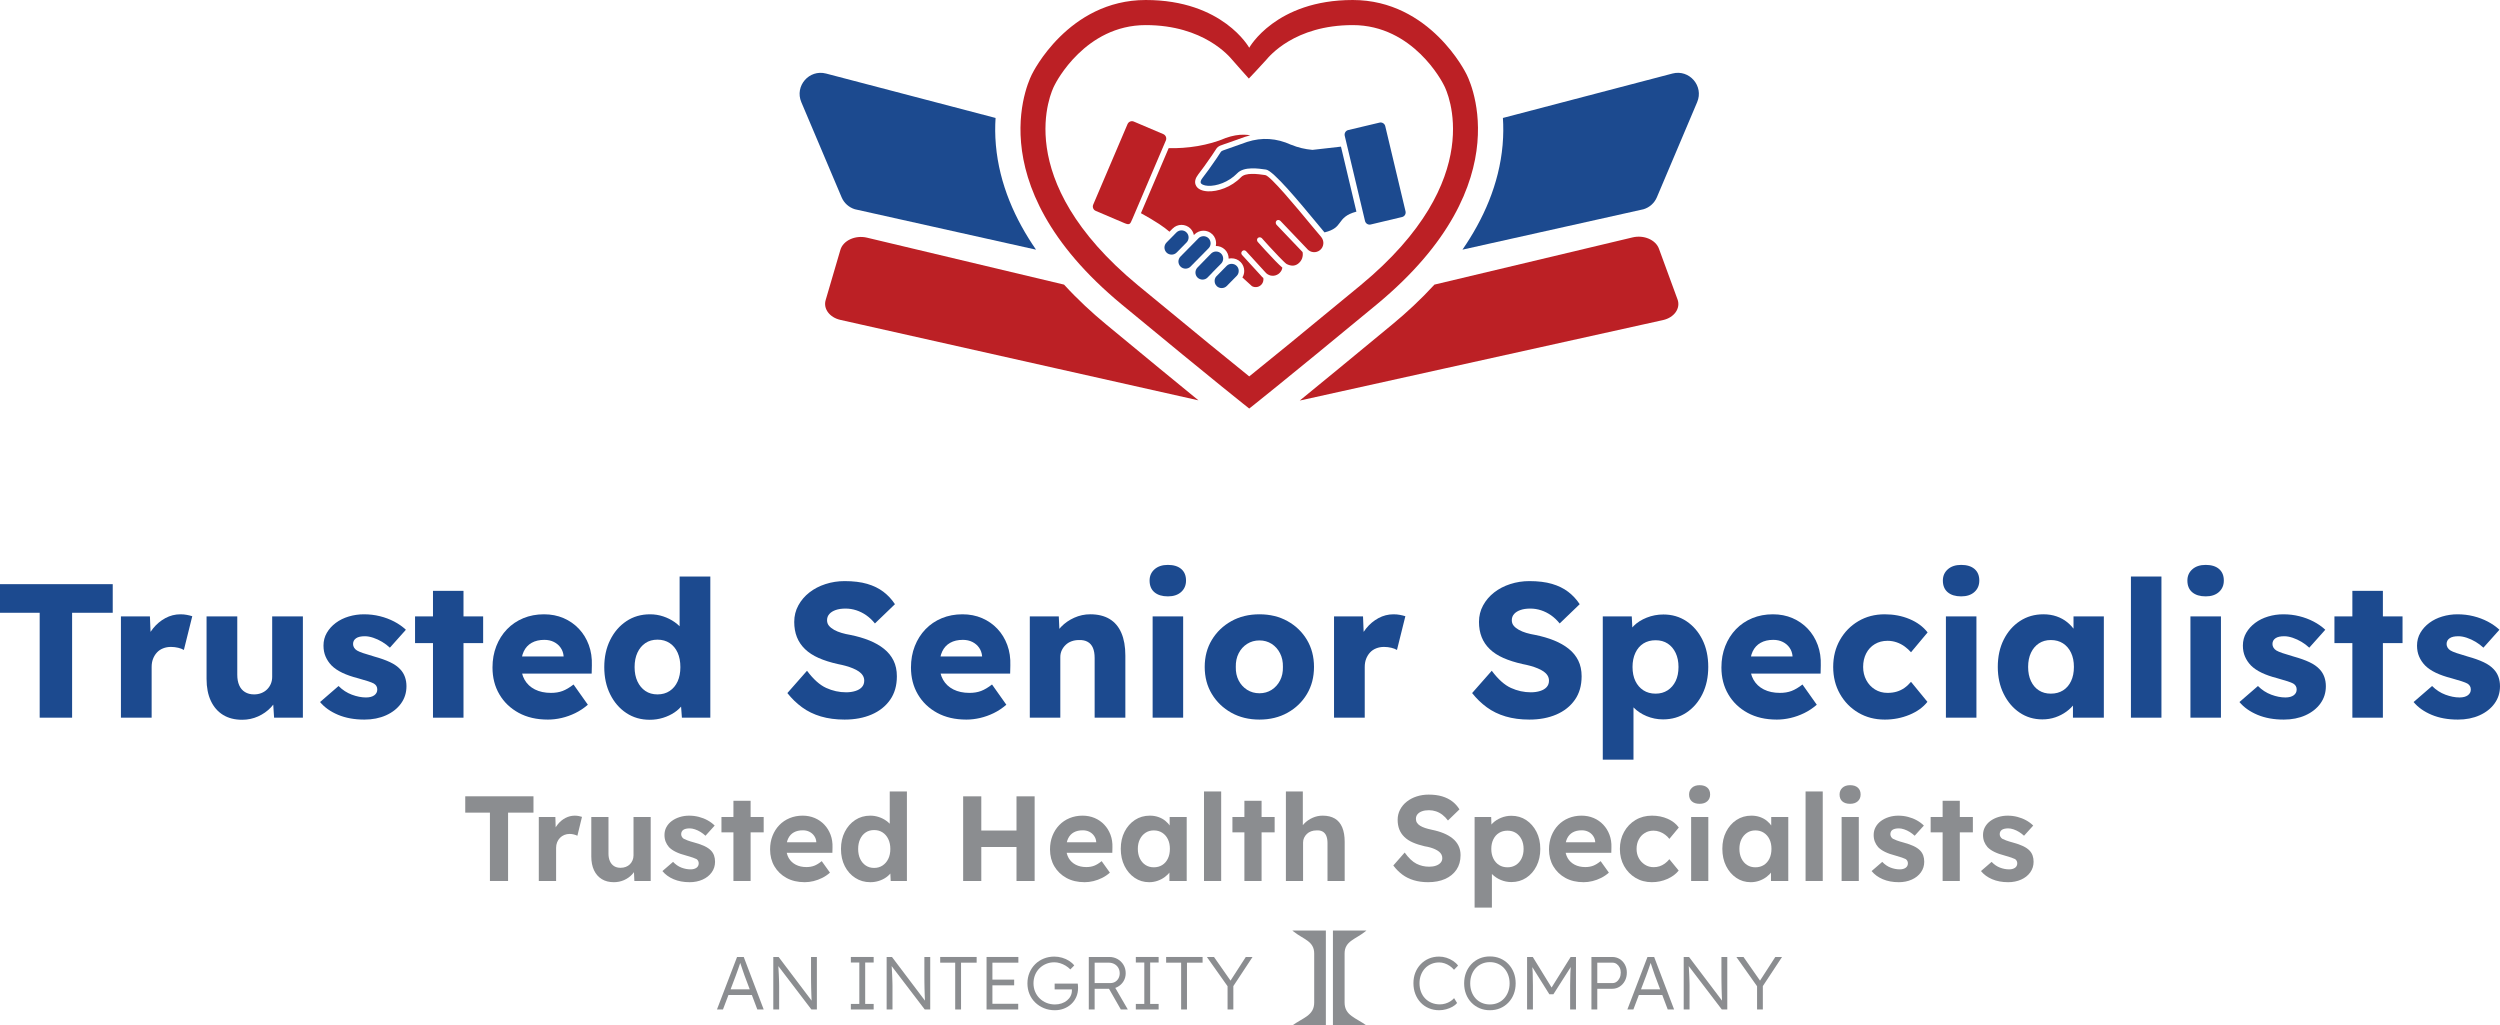 <?xml version="1.0" encoding="UTF-8"?><svg id="Layer_2" xmlns="http://www.w3.org/2000/svg" viewBox="0 0 493.283 202.329"><defs><style>.cls-1,.cls-2{fill-rule:evenodd;}.cls-1,.cls-2,.cls-3,.cls-4,.cls-5{stroke-width:0px;}.cls-1,.cls-3{fill:#1c4a8f;}.cls-2,.cls-4{fill:#bc2025;}.cls-5{fill:#8b8d90;}</style></defs><g id="Layer_1-2"><path class="cls-3" d="m7.829,141.607v-20.699H0v-5.646h22.243v5.646h-8.016v20.699h-6.398Z"/><path class="cls-3" d="m23.861,141.607v-19.984h5.72l.264,6.511-1.129-1.241c.301-1.079.796-2.045,1.486-2.898.69-.854,1.499-1.53,2.428-2.033.928-.501,1.919-.752,2.973-.752.452,0,.872.037,1.261.113.389.074.746.163,1.073.264l-1.656,6.66c-.276-.174-.646-.319-1.11-.432-.464-.113-.947-.17-1.449-.17-.552,0-1.067.094-1.543.282-.477.188-.879.458-1.205.81-.326.352-.583.766-.771,1.242-.188.477-.282,1.016-.282,1.617v10.012h-6.059Z"/><path class="cls-3" d="m47.797,142.021c-1.481,0-2.742-.32-3.783-.96-1.042-.64-1.844-1.562-2.409-2.767-.564-1.203-.847-2.646-.847-4.328v-12.344h6.06v11.517c0,.804.125,1.493.376,2.069.25.578.627,1.023,1.129,1.336.501.314,1.104.471,1.806.471.527,0,1.01-.088,1.449-.264.438-.175.815-.42,1.129-.733.313-.313.558-.677.734-1.091.175-.414.264-.872.264-1.375v-11.93h6.059v19.984h-5.683l-.264-4.102,1.129-.452c-.301.954-.803,1.8-1.505,2.54-.703.74-1.543,1.33-2.521,1.77-.979.438-2.02.658-3.124.658Z"/><path class="cls-3" d="m71.883,141.984c-1.957,0-3.682-.314-5.175-.941-1.493-.627-2.679-1.468-3.557-2.521l3.651-3.162c.777.778,1.656,1.35,2.634,1.713.979.364,1.907.546,2.785.546.351,0,.665-.038.941-.112.276-.076.508-.183.696-.32s.332-.301.433-.49c.1-.188.151-.406.151-.658,0-.502-.226-.891-.678-1.166-.226-.125-.602-.276-1.129-.452-.527-.175-1.204-.376-2.032-.603-1.18-.301-2.202-.658-3.067-1.072s-1.575-.896-2.126-1.449c-.502-.526-.891-1.109-1.167-1.75-.276-.64-.414-1.36-.414-2.164,0-.928.219-1.769.659-2.521.438-.752,1.028-1.404,1.769-1.957.74-.551,1.593-.972,2.56-1.261.965-.288,1.963-.433,2.992-.433,1.104,0,2.158.126,3.162.377,1.003.25,1.938.602,2.804,1.053.866.452,1.637.992,2.314,1.619l-3.161,3.537c-.452-.426-.96-.809-1.524-1.147s-1.148-.608-1.75-.81c-.602-.2-1.154-.301-1.656-.301-.376,0-.709.031-.998.094-.289.062-.533.164-.734.301-.201.139-.352.302-.452.49-.101.188-.15.408-.15.658s.069.489.207.715c.138.227.332.414.583.564s.652.32,1.205.508c.552.189,1.304.421,2.258.697,1.179.326,2.195.689,3.048,1.091.853.401,1.53.879,2.032,1.431.401.427.702.922.903,1.486.201.564.301,1.174.301,1.825,0,1.28-.358,2.415-1.073,3.406-.715.991-1.7,1.769-2.955,2.333-1.255.564-2.685.848-4.291.848Z"/><path class="cls-3" d="m81.895,126.893v-5.27h13.436v5.27h-13.436Zm3.538,14.715v-25.027h6.021v25.027h-6.021Z"/><path class="cls-3" d="m108.089,141.984c-2.208,0-4.127-.445-5.758-1.336-1.631-.891-2.898-2.108-3.801-3.651-.903-1.543-1.354-3.306-1.354-5.288,0-1.529.25-2.936.752-4.215s1.205-2.391,2.108-3.331c.903-.94,1.976-1.668,3.218-2.183,1.242-.514,2.603-.771,4.083-.771,1.405,0,2.691.251,3.857.752,1.167.503,2.176,1.205,3.03,2.108.853.903,1.505,1.97,1.957,3.198.452,1.23.652,2.572.602,4.027l-.038,1.619h-15.92l-.866-3.388h11.893l-.64.716v-.754c-.051-.627-.245-1.186-.583-1.674-.339-.49-.785-.872-1.336-1.148-.552-.275-1.18-.414-1.882-.414-.979,0-1.813.195-2.503.584-.69.389-1.211.953-1.562,1.693-.352.74-.527,1.65-.527,2.729,0,1.104.232,2.064.696,2.879.464.815,1.142,1.449,2.032,1.9s1.951.678,3.181.678c.853,0,1.612-.125,2.277-.377.665-.25,1.386-.677,2.164-1.279l2.823,3.99c-.778.677-1.606,1.229-2.484,1.655-.878.427-1.775.747-2.691.96-.916.213-1.825.32-2.729.32Z"/><path class="cls-3" d="m128.187,142.021c-1.731,0-3.269-.445-4.61-1.336-1.342-.891-2.403-2.12-3.18-3.688-.778-1.567-1.167-3.355-1.167-5.363s.389-3.794,1.167-5.362c.777-1.568,1.844-2.805,3.199-3.707,1.354-.904,2.91-1.355,4.667-1.355.903,0,1.769.139,2.597.414.828.276,1.581.652,2.258,1.129.678.477,1.229,1.022,1.656,1.637.426.615.677,1.249.752,1.9l-1.43.34v-12.872h6.06v27.851h-5.608l-.338-4.554,1.204.188c-.075.627-.32,1.229-.734,1.807-.414.576-.947,1.085-1.6,1.523-.653.439-1.399.791-2.239,1.055-.841.263-1.725.395-2.653.395Zm1.543-5.006c.928,0,1.731-.226,2.409-.678.678-.451,1.198-1.078,1.562-1.881.363-.803.546-1.744.546-2.823,0-1.104-.183-2.057-.546-2.86-.364-.803-.884-1.43-1.562-1.881-.677-.452-1.48-.678-2.409-.678s-1.725.226-2.39.678c-.665.451-1.186,1.078-1.562,1.881-.376.804-.564,1.757-.564,2.86,0,1.079.188,2.021.564,2.823s.897,1.43,1.562,1.881c.665.452,1.461.678,2.39.678Z"/><path class="cls-3" d="m166.649,141.984c-1.731,0-3.293-.207-4.686-.621s-2.629-1.017-3.707-1.807c-1.079-.791-2.045-1.725-2.898-2.805l3.876-4.402c1.254,1.681,2.515,2.81,3.782,3.387,1.267.578,2.578.865,3.933.865.677,0,1.292-.088,1.844-.264.552-.175.979-.432,1.28-.771.301-.338.452-.758.452-1.26,0-.377-.094-.716-.282-1.017-.188-.302-.446-.564-.771-.79-.327-.227-.715-.434-1.167-.621-.452-.188-.928-.352-1.43-.49-.502-.137-1.016-.256-1.543-.357-1.456-.325-2.723-.727-3.801-1.203-1.079-.477-1.976-1.061-2.691-1.75-.715-.69-1.249-1.48-1.6-2.371-.352-.891-.527-1.889-.527-2.992,0-1.18.27-2.265.81-3.256.539-.991,1.267-1.844,2.183-2.56.916-.715,1.976-1.267,3.18-1.655,1.205-.389,2.458-.584,3.764-.584,1.731,0,3.218.183,4.46.546,1.242.364,2.308.884,3.199,1.562s1.649,1.494,2.277,2.447l-3.952,3.801c-.527-.652-1.098-1.191-1.712-1.619-.615-.426-1.267-.752-1.957-.979-.69-.225-1.399-.338-2.126-.338-.752,0-1.399.094-1.938.282-.54.188-.96.452-1.261.79-.301.339-.452.747-.452,1.223,0,.428.125.791.376,1.092.25.301.589.571,1.016.81.426.239.916.438,1.468.603.551.163,1.129.295,1.731.395,1.38.276,2.628.641,3.745,1.092,1.116.451,2.083,1.004,2.898,1.656s1.443,1.424,1.882,2.314.659,1.926.659,3.104c0,1.832-.446,3.382-1.336,4.647-.891,1.268-2.107,2.234-3.651,2.898-1.543.664-3.318.998-5.325.998Z"/><path class="cls-3" d="m190.661,141.984c-2.208,0-4.127-.445-5.758-1.336-1.631-.891-2.898-2.108-3.801-3.651-.903-1.543-1.354-3.306-1.354-5.288,0-1.529.25-2.936.752-4.215s1.205-2.391,2.108-3.331c.903-.94,1.976-1.668,3.218-2.183,1.242-.514,2.603-.771,4.083-.771,1.405,0,2.691.251,3.857.752,1.167.503,2.176,1.205,3.03,2.108.853.903,1.505,1.97,1.957,3.198.452,1.23.652,2.572.602,4.027l-.038,1.619h-15.92l-.866-3.388h11.893l-.64.716v-.754c-.051-.627-.245-1.186-.583-1.674-.339-.49-.785-.872-1.336-1.148-.552-.275-1.18-.414-1.882-.414-.979,0-1.813.195-2.503.584-.69.389-1.211.953-1.562,1.693-.352.74-.527,1.65-.527,2.729,0,1.104.232,2.064.696,2.879.464.815,1.142,1.449,2.032,1.9s1.951.678,3.181.678c.853,0,1.612-.125,2.277-.377.665-.25,1.386-.677,2.164-1.279l2.823,3.99c-.778.677-1.606,1.229-2.484,1.655-.878.427-1.775.747-2.691.96-.916.213-1.825.32-2.729.32Z"/><path class="cls-3" d="m203.193,141.607v-19.984h5.72l.188,4.064-1.205.451c.276-.902.771-1.725,1.487-2.465.715-.74,1.574-1.336,2.578-1.787,1.003-.452,2.057-.678,3.161-.678,1.505,0,2.772.308,3.801.922,1.028.615,1.807,1.531,2.333,2.748s.79,2.703.79,4.459v12.27h-6.059v-11.779c0-.803-.113-1.469-.339-1.995-.226-.527-.571-.923-1.035-1.186-.465-.264-1.035-.382-1.712-.358-.527,0-1.017.082-1.468.245-.452.163-.841.401-1.167.716-.326.313-.583.671-.771,1.072s-.282.841-.282,1.316v11.969h-6.021Z"/><path class="cls-3" d="m230.441,117.672c-1.129,0-2.013-.27-2.653-.811-.64-.539-.959-1.311-.959-2.314,0-.902.326-1.643.979-2.22.652-.577,1.53-.866,2.634-.866,1.129,0,2.007.271,2.635.81.627.54.941,1.298.941,2.276,0,.93-.32,1.682-.96,2.259-.64.577-1.512.866-2.616.866Zm-3.011,23.936v-19.984h6.022v19.984h-6.022Z"/><path class="cls-3" d="m248.506,141.984c-2.083,0-3.933-.452-5.551-1.355s-2.898-2.133-3.839-3.688-1.411-3.337-1.411-5.345.47-3.787,1.411-5.344c.941-1.555,2.221-2.785,3.839-3.688,1.618-.904,3.468-1.355,5.551-1.355s3.933.451,5.551,1.355c1.618.902,2.892,2.133,3.82,3.688.928,1.557,1.393,3.338,1.393,5.344s-.464,3.789-1.393,5.345-2.202,2.785-3.82,3.688-3.469,1.355-5.551,1.355Zm0-5.194c.903,0,1.706-.226,2.409-.677.702-.452,1.254-1.066,1.656-1.845.401-.777.589-1.669.565-2.673.024-1.002-.164-1.9-.565-2.69s-.954-1.411-1.656-1.862c-.703-.452-1.505-.678-2.409-.678s-1.712.226-2.428.678c-.715.451-1.273,1.072-1.675,1.862s-.589,1.688-.564,2.69c-.025,1.004.163,1.896.564,2.673.401.778.96,1.393,1.675,1.845.715.451,1.524.677,2.428.677Z"/><path class="cls-3" d="m263.221,141.607v-19.984h5.72l.264,6.511-1.129-1.241c.301-1.079.796-2.045,1.486-2.898.69-.854,1.499-1.53,2.428-2.033.928-.501,1.919-.752,2.973-.752.452,0,.872.037,1.261.113.389.074.746.163,1.073.264l-1.656,6.66c-.276-.174-.646-.319-1.11-.432-.464-.113-.947-.17-1.449-.17-.552,0-1.067.094-1.543.282-.477.188-.879.458-1.205.81-.326.352-.583.766-.771,1.242-.188.477-.282,1.016-.282,1.617v10.012h-6.059Z"/><path class="cls-3" d="m301.759,141.984c-1.731,0-3.293-.207-4.686-.621s-2.629-1.017-3.707-1.807c-1.079-.791-2.045-1.725-2.898-2.805l3.876-4.402c1.254,1.681,2.515,2.81,3.782,3.387,1.267.578,2.578.865,3.933.865.677,0,1.292-.088,1.844-.264.552-.175.979-.432,1.28-.771.301-.338.452-.758.452-1.26,0-.377-.094-.716-.282-1.017-.188-.302-.446-.564-.771-.79-.327-.227-.715-.434-1.167-.621-.452-.188-.928-.352-1.43-.49-.502-.137-1.016-.256-1.543-.357-1.456-.325-2.723-.727-3.801-1.203-1.079-.477-1.976-1.061-2.691-1.75-.715-.69-1.249-1.48-1.6-2.371-.352-.891-.527-1.889-.527-2.992,0-1.18.27-2.265.81-3.256.539-.991,1.267-1.844,2.183-2.56.916-.715,1.976-1.267,3.18-1.655,1.205-.389,2.458-.584,3.764-.584,1.731,0,3.218.183,4.46.546,1.242.364,2.308.884,3.199,1.562s1.649,1.494,2.277,2.447l-3.952,3.801c-.527-.652-1.098-1.191-1.712-1.619-.615-.426-1.267-.752-1.957-.979-.69-.225-1.399-.338-2.126-.338-.752,0-1.399.094-1.938.282-.54.188-.96.452-1.261.79-.301.339-.452.747-.452,1.223,0,.428.125.791.376,1.092.25.301.589.571,1.016.81.426.239.916.438,1.468.603.551.163,1.129.295,1.731.395,1.38.276,2.628.641,3.745,1.092,1.116.451,2.083,1.004,2.898,1.656s1.443,1.424,1.882,2.314.659,1.926.659,3.104c0,1.832-.446,3.382-1.336,4.647-.891,1.268-2.107,2.234-3.651,2.898-1.543.664-3.318.998-5.325.998Z"/><path class="cls-3" d="m316.249,149.887v-28.264h5.72l.226,4.479-1.129-.339c.175-.827.603-1.581,1.28-2.258.678-.678,1.537-1.224,2.578-1.638,1.041-.414,2.139-.621,3.293-.621,1.706,0,3.224.446,4.554,1.336,1.33.892,2.377,2.108,3.143,3.651.765,1.543,1.148,3.331,1.148,5.362,0,2.008-.383,3.789-1.148,5.345-.766,1.556-1.82,2.779-3.162,3.669-1.342.892-2.879,1.337-4.61,1.337-1.129,0-2.208-.214-3.237-.64-1.029-.427-1.895-1.004-2.597-1.731-.703-.728-1.167-1.519-1.393-2.371l1.393-.526v13.209h-6.059Zm10.425-13.021c.903,0,1.694-.219,2.371-.658s1.204-1.048,1.581-1.826c.376-.777.564-1.705.564-2.785,0-1.053-.188-1.975-.564-2.766s-.897-1.404-1.562-1.844c-.665-.439-1.461-.659-2.39-.659s-1.731.214-2.409.64c-.677.428-1.204,1.042-1.581,1.845-.376.804-.564,1.731-.564,2.784,0,1.08.188,2.008.564,2.785.376.778.903,1.387,1.581,1.826s1.48.658,2.409.658Z"/><path class="cls-3" d="m350.572,141.984c-2.208,0-4.127-.445-5.758-1.336-1.631-.891-2.898-2.108-3.801-3.651-.903-1.543-1.354-3.306-1.354-5.288,0-1.529.25-2.936.752-4.215s1.205-2.391,2.108-3.331c.903-.94,1.976-1.668,3.218-2.183,1.242-.514,2.603-.771,4.083-.771,1.405,0,2.691.251,3.857.752,1.167.503,2.176,1.205,3.03,2.108.853.903,1.505,1.97,1.957,3.198.452,1.23.652,2.572.602,4.027l-.038,1.619h-15.92l-.866-3.388h11.893l-.64.716v-.754c-.051-.627-.245-1.186-.583-1.674-.339-.49-.785-.872-1.336-1.148-.552-.275-1.18-.414-1.882-.414-.979,0-1.813.195-2.503.584-.69.389-1.211.953-1.562,1.693-.352.74-.527,1.65-.527,2.729,0,1.104.232,2.064.696,2.879.464.815,1.142,1.449,2.032,1.9s1.951.678,3.181.678c.853,0,1.612-.125,2.277-.377.665-.25,1.386-.677,2.164-1.279l2.823,3.99c-.778.677-1.606,1.229-2.484,1.655-.878.427-1.775.747-2.691.96-.916.213-1.825.32-2.729.32Z"/><path class="cls-3" d="m371.874,141.984c-1.933,0-3.664-.452-5.194-1.355-1.531-.903-2.742-2.139-3.632-3.707-.891-1.568-1.336-3.344-1.336-5.326s.445-3.756,1.336-5.324c.89-1.568,2.101-2.805,3.632-3.707,1.53-.904,3.261-1.355,5.194-1.355,1.781,0,3.418.314,4.911.941,1.493.627,2.678,1.505,3.557,2.634l-3.274,3.914c-.352-.401-.766-.777-1.242-1.129-.477-.351-1.004-.627-1.581-.828-.578-.2-1.18-.301-1.807-.301-.954,0-1.794.22-2.521.659-.728.438-1.293,1.047-1.694,1.824-.401.778-.602,1.67-.602,2.672,0,.955.207,1.82.621,2.598.414.777.984,1.393,1.712,1.844.727.451,1.555.678,2.484.678.652,0,1.254-.081,1.807-.244.551-.164,1.06-.408,1.524-.734.464-.326.897-.728,1.298-1.205l3.237,3.953c-.853,1.078-2.039,1.932-3.557,2.559s-3.143.941-4.874.941Z"/><path class="cls-3" d="m386.965,117.672c-1.129,0-2.013-.27-2.653-.811-.64-.539-.959-1.311-.959-2.314,0-.902.326-1.643.979-2.22.652-.577,1.53-.866,2.634-.866,1.129,0,2.007.271,2.635.81.627.54.941,1.298.941,2.276,0,.93-.32,1.682-.96,2.259-.64.577-1.512.866-2.616.866Zm-3.011,23.936v-19.984h6.022v19.984h-6.022Z"/><path class="cls-3" d="m402.998,141.946c-1.681,0-3.18-.445-4.498-1.337-1.317-.89-2.365-2.119-3.143-3.688-.778-1.568-1.167-3.344-1.167-5.326,0-2.031.389-3.825,1.167-5.381.777-1.556,1.844-2.779,3.199-3.67,1.354-.891,2.898-1.336,4.629-1.336.953,0,1.825.139,2.616.414.791.276,1.487.658,2.089,1.148.602.488,1.116,1.053,1.543,1.693.426.639.74,1.323.941,2.051l-1.242-.15v-4.742h5.984v19.984h-6.097v-4.817l1.355-.038c-.201.703-.527,1.368-.979,1.995-.452.628-1.004,1.18-1.656,1.656-.653.477-1.38.853-2.183,1.129-.803.276-1.656.414-2.559.414Zm1.656-5.081c.928,0,1.731-.213,2.409-.64.678-.427,1.205-1.035,1.581-1.825.376-.791.565-1.725.565-2.805s-.188-2.013-.565-2.803c-.376-.791-.903-1.405-1.581-1.845-.677-.438-1.48-.659-2.409-.659-.903,0-1.688.221-2.352.659-.665.439-1.186,1.054-1.562,1.845-.376.79-.564,1.725-.564,2.803s.188,2.014.564,2.805c.376.79.897,1.398,1.562,1.825.665.427,1.449.64,2.352.64Z"/><path class="cls-3" d="m420.46,141.607v-27.851h6.021v27.851h-6.021Z"/><path class="cls-3" d="m435.213,117.672c-1.129,0-2.013-.27-2.653-.811-.64-.539-.959-1.311-.959-2.314,0-.902.326-1.643.979-2.22.652-.577,1.53-.866,2.634-.866,1.129,0,2.007.271,2.635.81.627.54.941,1.298.941,2.276,0,.93-.32,1.682-.96,2.259-.64.577-1.512.866-2.616.866Zm-3.011,23.936v-19.984h6.022v19.984h-6.022Z"/><path class="cls-3" d="m450.605,141.984c-1.957,0-3.682-.314-5.175-.941-1.493-.627-2.679-1.468-3.557-2.521l3.651-3.162c.777.778,1.656,1.35,2.634,1.713.979.364,1.907.546,2.785.546.351,0,.665-.038.941-.112.276-.076.508-.183.696-.32s.332-.301.433-.49c.1-.188.151-.406.151-.658,0-.502-.226-.891-.678-1.166-.226-.125-.602-.276-1.129-.452-.527-.175-1.204-.376-2.032-.603-1.18-.301-2.202-.658-3.067-1.072s-1.575-.896-2.126-1.449c-.502-.526-.891-1.109-1.167-1.75-.276-.64-.414-1.36-.414-2.164,0-.928.219-1.769.659-2.521.438-.752,1.028-1.404,1.769-1.957.74-.551,1.593-.972,2.56-1.261.965-.288,1.963-.433,2.992-.433,1.104,0,2.158.126,3.162.377,1.003.25,1.938.602,2.804,1.053.866.452,1.637.992,2.314,1.619l-3.161,3.537c-.452-.426-.96-.809-1.524-1.147s-1.148-.608-1.75-.81c-.602-.2-1.154-.301-1.656-.301-.376,0-.709.031-.998.094-.289.062-.533.164-.734.301-.201.139-.352.302-.452.49-.101.188-.15.408-.15.658s.069.489.207.715c.138.227.332.414.583.564s.652.32,1.205.508c.552.189,1.304.421,2.258.697,1.179.326,2.195.689,3.048,1.091.853.401,1.53.879,2.032,1.431.401.427.702.922.903,1.486.201.564.301,1.174.301,1.825,0,1.28-.358,2.415-1.073,3.406-.715.991-1.7,1.769-2.955,2.333-1.255.564-2.685.848-4.291.848Z"/><path class="cls-3" d="m460.616,126.893v-5.27h13.436v5.27h-13.436Zm3.538,14.715v-25.027h6.021v25.027h-6.021Z"/><path class="cls-3" d="m484.965,141.984c-1.957,0-3.682-.314-5.175-.941-1.493-.627-2.679-1.468-3.557-2.521l3.651-3.162c.777.778,1.656,1.35,2.634,1.713.979.364,1.907.546,2.785.546.351,0,.665-.038.941-.112.276-.076.508-.183.696-.32s.332-.301.433-.49c.1-.188.151-.406.151-.658,0-.502-.226-.891-.678-1.166-.226-.125-.602-.276-1.129-.452-.527-.175-1.204-.376-2.032-.603-1.18-.301-2.202-.658-3.067-1.072s-1.575-.896-2.126-1.449c-.502-.526-.891-1.109-1.167-1.75-.276-.64-.414-1.36-.414-2.164,0-.928.219-1.769.659-2.521.438-.752,1.028-1.404,1.769-1.957.74-.551,1.593-.972,2.56-1.261.965-.288,1.963-.433,2.992-.433,1.104,0,2.158.126,3.162.377,1.003.25,1.938.602,2.804,1.053.866.452,1.637.992,2.314,1.619l-3.161,3.537c-.452-.426-.96-.809-1.524-1.147s-1.148-.608-1.75-.81c-.602-.2-1.154-.301-1.656-.301-.376,0-.709.031-.998.094-.289.062-.533.164-.734.301-.201.139-.352.302-.452.49-.101.188-.15.408-.15.658s.069.489.207.715c.138.227.332.414.583.564s.652.32,1.205.508c.552.189,1.304.421,2.258.697,1.179.326,2.195.689,3.048,1.091.853.401,1.53.879,2.032,1.431.401.427.702.922.903,1.486.201.564.301,1.174.301,1.825,0,1.28-.358,2.415-1.073,3.406-.715.991-1.7,1.769-2.955,2.333-1.255.564-2.685.848-4.291.848Z"/><path class="cls-5" d="m96.669,173.829v-13.485h-4.869v-3.223h13.462v3.223h-5.012v13.485h-3.581Z"/><path class="cls-5" d="m106.312,173.829v-12.626h3.27l.119,4.057-.573-.835c.191-.652.501-1.245.931-1.778s.935-.951,1.516-1.253,1.189-.454,1.826-.454c.271,0,.533.024.788.072.254.047.469.104.645.167l-.907,3.724c-.191-.096-.421-.18-.692-.251-.271-.071-.549-.107-.835-.107-.382,0-.736.067-1.062.203-.327.136-.609.326-.848.573-.239.246-.426.537-.561.871-.136.334-.203.7-.203,1.098v6.54h-3.413Z"/><path class="cls-5" d="m121.11,174.068c-.923,0-1.715-.203-2.375-.609-.661-.406-1.17-.986-1.528-1.742s-.537-1.667-.537-2.732v-7.781h3.39v7.231c0,.573.095,1.071.286,1.492s.461.743.812.966c.35.224.78.335,1.289.335.366,0,.708-.06,1.026-.179.318-.119.588-.291.812-.514.223-.223.397-.485.525-.787.127-.303.191-.629.191-.979v-7.566h3.39v12.626h-3.222l-.12-2.602.621-.286c-.191.588-.509,1.121-.955,1.599-.446.478-.979.852-1.599,1.122s-1.289.406-2.005.406Z"/><path class="cls-5" d="m136.052,174.068c-1.178,0-2.224-.195-3.139-.586-.916-.389-1.651-.926-2.208-1.61l2.101-1.814c.493.525,1.042.903,1.647,1.134.604.23,1.209.346,1.814.346.239,0,.457-.027.656-.083.199-.056.37-.135.513-.239.143-.103.25-.23.322-.381.072-.151.107-.314.107-.49,0-.35-.143-.628-.43-.835-.159-.079-.406-.179-.74-.298-.334-.119-.764-.251-1.289-.395-.812-.207-1.5-.449-2.064-.728-.565-.278-1.015-.593-1.349-.942-.287-.335-.505-.697-.657-1.086-.151-.391-.227-.824-.227-1.302,0-.573.127-1.094.382-1.563.254-.469.609-.871,1.062-1.205.453-.334.974-.593,1.563-.775.589-.184,1.209-.275,1.862-.275s1.289.08,1.91.239,1.197.386,1.73.681c.533.294.999.641,1.396,1.037l-1.814,2.006c-.286-.271-.608-.518-.966-.74-.358-.223-.728-.397-1.11-.525-.382-.127-.725-.19-1.026-.19-.271,0-.513.024-.728.071-.215.048-.394.119-.537.215s-.25.219-.322.37-.107.314-.107.489c0,.176.043.342.131.502.087.158.21.294.37.405.175.095.433.207.775.334.342.128.808.271,1.396.43.764.207,1.412.438,1.945.692.533.254.958.549,1.277.883.271.287.469.613.597.979.127.367.191.772.191,1.218,0,.78-.219,1.476-.656,2.089-.438.612-1.038,1.09-1.802,1.432-.764.342-1.623.514-2.578.514Z"/><path class="cls-5" d="m142.353,164.234v-3.031h8.331v3.031h-8.331Zm2.363,9.595v-15.825h3.389v15.825h-3.389Z"/><path class="cls-5" d="m158.774,174.068c-1.369,0-2.562-.279-3.58-.836-1.019-.557-1.814-1.32-2.387-2.291-.573-.971-.859-2.085-.859-3.342,0-.971.159-1.861.477-2.674.318-.811.764-1.516,1.337-2.112s1.253-1.058,2.041-1.384c.788-.326,1.643-.49,2.566-.49.859,0,1.655.156,2.387.466.731.311,1.364.748,1.897,1.313.533.564.943,1.229,1.229,1.992.287.764.414,1.6.382,2.506l-.024,1.051h-10.145l-.549-2.076h7.9l-.382.43v-.525c-.032-.43-.171-.819-.417-1.17-.247-.35-.561-.62-.943-.811-.382-.191-.812-.287-1.289-.287-.7,0-1.293.135-1.778.406-.485.27-.855.668-1.11,1.193s-.382,1.161-.382,1.909c0,.764.163,1.425.489,1.981s.788.99,1.384,1.301c.597.311,1.301.465,2.113.465.557,0,1.066-.087,1.527-.262.461-.176.955-.479,1.48-.908l1.623,2.268c-.462.414-.971.761-1.528,1.039s-1.13.489-1.718.633c-.589.143-1.169.215-1.743.215Z"/><path class="cls-5" d="m171.712,174.068c-1.098,0-2.085-.283-2.96-.848-.875-.564-1.563-1.337-2.064-2.315-.501-.979-.752-2.112-.752-3.401,0-1.257.25-2.379.752-3.365.501-.986,1.185-1.767,2.053-2.34.867-.572,1.857-.859,2.972-.859.588,0,1.157.092,1.707.275.549.183,1.042.434,1.479.752s.792.672,1.062,1.062c.27.39.421.8.454,1.229l-.859.143v-8.234h3.389v17.663h-3.198l-.144-2.912.668.071c-.032.398-.175.78-.43,1.146-.254.365-.593.695-1.014.99-.422.295-.899.525-1.432.692-.533.167-1.094.251-1.683.251Zm.764-2.816c.636,0,1.193-.16,1.671-.479.477-.318.851-.756,1.122-1.312s.406-1.209.406-1.957c0-.732-.135-1.381-.406-1.945s-.645-1.002-1.122-1.312c-.478-.311-1.035-.466-1.671-.466s-1.19.155-1.659.466-.835.748-1.098,1.312c-.263.564-.394,1.213-.394,1.945,0,.748.131,1.4.394,1.957.262.557.628.994,1.098,1.312s1.022.479,1.659.479Z"/><path class="cls-5" d="m190.042,173.829v-16.708h3.581v16.708h-3.581Zm1.432-6.707l.024-3.246h10.908v3.246h-10.932Zm9.094,6.707v-16.708h3.58v16.708h-3.58Z"/><path class="cls-5" d="m214.006,174.068c-1.369,0-2.562-.279-3.58-.836-1.019-.557-1.814-1.32-2.387-2.291-.573-.971-.859-2.085-.859-3.342,0-.971.159-1.861.477-2.674.318-.811.764-1.516,1.337-2.112s1.253-1.058,2.041-1.384c.788-.326,1.643-.49,2.566-.49.859,0,1.655.156,2.387.466.731.311,1.364.748,1.897,1.313.533.564.943,1.229,1.229,1.992.287.764.414,1.6.382,2.506l-.024,1.051h-10.145l-.549-2.076h7.9l-.382.43v-.525c-.032-.43-.171-.819-.417-1.17-.247-.35-.561-.62-.943-.811-.382-.191-.812-.287-1.289-.287-.7,0-1.293.135-1.778.406-.485.27-.855.668-1.11,1.193s-.382,1.161-.382,1.909c0,.764.163,1.425.489,1.981s.788.99,1.384,1.301c.597.311,1.301.465,2.113.465.557,0,1.066-.087,1.527-.262.461-.176.955-.479,1.48-.908l1.623,2.268c-.462.414-.971.761-1.528,1.039s-1.13.489-1.718.633c-.589.143-1.169.215-1.743.215Z"/><path class="cls-5" d="m226.729,174.068c-1.05,0-1.998-.287-2.841-.859-.843-.573-1.512-1.354-2.005-2.34s-.74-2.115-.74-3.389.25-2.399.752-3.378c.501-.979,1.181-1.75,2.041-2.315.859-.564,1.838-.848,2.936-.848.621,0,1.189.092,1.707.275.517.183.97.434,1.36.752s.72.684.991,1.098.461.859.573,1.336l-.716-.119v-3.078h3.365v12.626h-3.413v-3.031l.764-.071c-.127.445-.334.867-.621,1.265-.286.397-.641.752-1.062,1.062-.422.311-.895.558-1.42.74-.525.184-1.082.275-1.67.275Zm.931-2.937c.636,0,1.193-.151,1.671-.454.478-.301.847-.728,1.11-1.276s.394-1.189.394-1.921c0-.717-.131-1.345-.394-1.887-.263-.54-.632-.966-1.11-1.276-.478-.31-1.035-.466-1.671-.466-.621,0-1.166.156-1.635.466-.47.311-.84.736-1.11,1.276-.271.542-.406,1.17-.406,1.887,0,.731.135,1.372.406,1.921s.641.976,1.11,1.276c.469.303,1.014.454,1.635.454Z"/><path class="cls-5" d="m237.565,173.829v-17.663h3.389v17.663h-3.389Z"/><path class="cls-5" d="m243.173,164.234v-3.031h8.331v3.031h-8.331Zm2.363,9.595v-15.825h3.389v15.825h-3.389Z"/><path class="cls-5" d="m253.724,173.829v-17.663h3.341v7.614l-.668.286c.175-.572.489-1.094.943-1.562.453-.47.998-.848,1.635-1.135.636-.286,1.305-.43,2.005-.43.955,0,1.754.191,2.399.573s1.13.959,1.456,1.73c.326.772.489,1.723.489,2.853v7.733h-3.389v-7.471c0-.573-.08-1.05-.239-1.433-.159-.382-.402-.664-.728-.848-.327-.182-.728-.258-1.206-.227-.382,0-.736.061-1.062.18-.326.119-.605.29-.835.513-.231.224-.414.478-.549.765-.136.285-.203.596-.203.93v7.591h-3.389Z"/><path class="cls-5" d="m281.793,174.068c-1.035,0-1.978-.128-2.829-.383-.852-.254-1.607-.628-2.268-1.121-.66-.494-1.253-1.09-1.778-1.791l2.244-2.554c.779,1.083,1.555,1.818,2.327,2.208.771.391,1.611.585,2.518.585.493,0,.935-.067,1.325-.203.39-.135.696-.33.919-.585.223-.254.334-.557.334-.906,0-.255-.056-.49-.167-.705s-.271-.405-.478-.572c-.207-.167-.453-.318-.74-.453s-.605-.255-.955-.358c-.351-.104-.732-.187-1.146-.251-.891-.207-1.671-.457-2.339-.752-.668-.294-1.226-.66-1.671-1.098-.446-.438-.776-.935-.991-1.492-.215-.557-.322-1.185-.322-1.885,0-.717.159-1.381.478-1.994.318-.611.76-1.141,1.325-1.586.564-.445,1.217-.789,1.957-1.027.74-.238,1.524-.357,2.351-.357,1.019,0,1.91.115,2.673.346.764.23,1.428.561,1.993.99.564.43,1.038.955,1.42,1.576l-2.268,2.195c-.334-.445-.696-.819-1.086-1.121-.39-.303-.812-.529-1.265-.681-.454-.151-.919-.228-1.396-.228-.525,0-.979.068-1.36.203-.382.136-.68.331-.895.585-.215.255-.322.565-.322.931,0,.287.071.541.215.764.143.224.35.418.621.586.27.166.597.314.979.441s.803.238,1.265.334c.875.176,1.663.406,2.363.691.7.287,1.301.633,1.802,1.039.501.406.887.883,1.158,1.432.27.549.406,1.166.406,1.85,0,1.131-.271,2.094-.812,2.889-.542.796-1.289,1.404-2.244,1.826-.955.422-2.069.633-3.342.633Z"/><path class="cls-5" d="m290.958,179.08v-17.877h3.27l.095,2.84-.621-.215c.111-.51.386-.979.824-1.408.438-.43.982-.779,1.635-1.051.652-.27,1.337-.405,2.053-.405,1.098,0,2.073.282,2.924.847.851.565,1.528,1.338,2.029,2.316.501.979.752,2.104.752,3.377,0,1.258-.247,2.379-.74,3.365-.494.986-1.169,1.763-2.029,2.328-.859.564-1.838.847-2.936.847-.732,0-1.428-.14-2.088-.418-.661-.278-1.222-.647-1.683-1.11-.462-.461-.749-.954-.859-1.479l.788-.335v8.378h-3.413Zm6.492-7.948c.621,0,1.169-.151,1.647-.454.478-.301.851-.728,1.122-1.276s.406-1.182.406-1.897-.135-1.345-.406-1.886c-.271-.54-.641-.962-1.11-1.265s-1.022-.453-1.659-.453-1.193.146-1.671.441c-.478.294-.852.715-1.122,1.265-.271.549-.406,1.181-.406,1.897s.135,1.349.406,1.897c.27.549.644.976,1.122,1.276.478.303,1.034.454,1.671.454Z"/><path class="cls-5" d="m312.464,174.068c-1.369,0-2.562-.279-3.58-.836-1.019-.557-1.814-1.32-2.387-2.291-.573-.971-.859-2.085-.859-3.342,0-.971.159-1.861.477-2.674.318-.811.764-1.516,1.337-2.112s1.253-1.058,2.041-1.384c.788-.326,1.643-.49,2.566-.49.859,0,1.655.156,2.387.466.731.311,1.364.748,1.897,1.313.533.564.943,1.229,1.229,1.992.287.764.414,1.6.382,2.506l-.024,1.051h-10.145l-.549-2.076h7.9l-.382.43v-.525c-.032-.43-.171-.819-.417-1.17-.247-.35-.561-.62-.943-.811-.382-.191-.812-.287-1.289-.287-.7,0-1.293.135-1.778.406-.485.27-.855.668-1.11,1.193s-.382,1.161-.382,1.909c0,.764.163,1.425.489,1.981s.788.99,1.384,1.301c.597.311,1.301.465,2.113.465.557,0,1.066-.087,1.527-.262.461-.176.955-.479,1.48-.908l1.623,2.268c-.462.414-.971.761-1.528,1.039s-1.13.489-1.718.633c-.589.143-1.169.215-1.743.215Z"/><path class="cls-5" d="m325.95,174.068c-1.209,0-2.292-.287-3.246-.859-.955-.573-1.707-1.354-2.256-2.34-.549-.986-.823-2.107-.823-3.365,0-1.241.274-2.359.823-3.354.549-.994,1.301-1.778,2.256-2.352.955-.572,2.037-.859,3.246-.859,1.129,0,2.164.207,3.103.621.938.414,1.67.986,2.196,1.719l-1.862,2.244c-.223-.303-.501-.577-.835-.824-.334-.246-.696-.441-1.086-.584-.39-.145-.792-.215-1.206-.215-.652,0-1.229.154-1.73.465-.501.311-.895.736-1.181,1.277-.287.541-.43,1.161-.43,1.861,0,.685.147,1.293.441,1.826s.696.963,1.206,1.289c.509.326,1.082.488,1.718.488.414,0,.803-.059,1.169-.178.366-.12.712-.299,1.039-.537.326-.239.625-.525.895-.859l1.838,2.243c-.541.685-1.289,1.237-2.244,1.659s-1.965.633-3.031.633Z"/><path class="cls-5" d="m335.354,158.602c-.653,0-1.162-.16-1.527-.479-.366-.318-.549-.771-.549-1.359,0-.541.187-.982.561-1.326.374-.342.879-.512,1.516-.512.652,0,1.162.162,1.528.488.366.326.549.775.549,1.35,0,.557-.187,1.002-.561,1.336s-.879.502-1.516.502Zm-1.671,15.228v-12.626h3.39v12.626h-3.39Z"/><path class="cls-5" d="m345.427,174.068c-1.05,0-1.998-.287-2.841-.859-.843-.573-1.512-1.354-2.005-2.34s-.74-2.115-.74-3.389.25-2.399.752-3.378c.501-.979,1.181-1.75,2.041-2.315.859-.564,1.838-.848,2.936-.848.621,0,1.189.092,1.707.275.517.183.97.434,1.36.752s.72.684.991,1.098.461.859.573,1.336l-.716-.119v-3.078h3.365v12.626h-3.413v-3.031l.764-.071c-.127.445-.334.867-.621,1.265-.286.397-.641.752-1.062,1.062-.422.311-.895.558-1.42.74-.525.184-1.082.275-1.67.275Zm.931-2.937c.636,0,1.193-.151,1.671-.454.478-.301.847-.728,1.11-1.276s.394-1.189.394-1.921c0-.717-.131-1.345-.394-1.887-.263-.54-.632-.966-1.11-1.276-.478-.31-1.035-.466-1.671-.466-.621,0-1.166.156-1.635.466-.47.311-.84.736-1.11,1.276-.271.542-.406,1.17-.406,1.887,0,.731.135,1.372.406,1.921s.641.976,1.11,1.276c.469.303,1.014.454,1.635.454Z"/><path class="cls-5" d="m356.263,173.829v-17.663h3.389v17.663h-3.389Z"/><path class="cls-5" d="m365.046,158.602c-.653,0-1.162-.16-1.527-.479-.366-.318-.549-.771-.549-1.359,0-.541.187-.982.561-1.326.374-.342.879-.512,1.516-.512.652,0,1.162.162,1.528.488.366.326.549.775.549,1.35,0,.557-.187,1.002-.561,1.336s-.879.502-1.516.502Zm-1.671,15.228v-12.626h3.39v12.626h-3.39Z"/><path class="cls-5" d="m374.641,174.068c-1.178,0-2.224-.195-3.139-.586-.916-.389-1.651-.926-2.208-1.61l2.101-1.814c.493.525,1.042.903,1.647,1.134.604.23,1.209.346,1.814.346.239,0,.457-.027.656-.083.199-.056.37-.135.513-.239.143-.103.25-.23.322-.381.072-.151.107-.314.107-.49,0-.35-.143-.628-.43-.835-.159-.079-.406-.179-.74-.298-.334-.119-.764-.251-1.289-.395-.812-.207-1.5-.449-2.064-.728-.565-.278-1.015-.593-1.349-.942-.287-.335-.505-.697-.657-1.086-.151-.391-.227-.824-.227-1.302,0-.573.127-1.094.382-1.563.254-.469.609-.871,1.062-1.205.453-.334.974-.593,1.563-.775.589-.184,1.209-.275,1.862-.275s1.289.08,1.91.239,1.197.386,1.73.681c.533.294.999.641,1.396,1.037l-1.814,2.006c-.286-.271-.608-.518-.966-.74-.358-.223-.728-.397-1.11-.525-.382-.127-.725-.19-1.026-.19-.271,0-.513.024-.728.071-.215.048-.394.119-.537.215s-.25.219-.322.37-.107.314-.107.489c0,.176.043.342.131.502.087.158.21.294.37.405.175.095.433.207.775.334.342.128.808.271,1.396.43.764.207,1.412.438,1.945.692.533.254.958.549,1.277.883.271.287.469.613.597.979.127.367.191.772.191,1.218,0,.78-.219,1.476-.656,2.089-.438.612-1.038,1.09-1.802,1.432-.764.342-1.623.514-2.578.514Z"/><path class="cls-5" d="m380.942,164.234v-3.031h8.331v3.031h-8.331Zm2.363,9.595v-15.825h3.389v15.825h-3.389Z"/><path class="cls-5" d="m396.218,174.068c-1.178,0-2.224-.195-3.139-.586-.916-.389-1.651-.926-2.208-1.61l2.101-1.814c.493.525,1.042.903,1.647,1.134.604.23,1.209.346,1.814.346.239,0,.457-.027.656-.083.199-.056.37-.135.513-.239.143-.103.25-.23.322-.381.072-.151.107-.314.107-.49,0-.35-.143-.628-.43-.835-.159-.079-.406-.179-.74-.298-.334-.119-.764-.251-1.289-.395-.812-.207-1.5-.449-2.064-.728-.565-.278-1.015-.593-1.349-.942-.287-.335-.505-.697-.657-1.086-.151-.391-.227-.824-.227-1.302,0-.573.127-1.094.382-1.563.254-.469.609-.871,1.062-1.205.453-.334.974-.593,1.563-.775.589-.184,1.209-.275,1.862-.275s1.289.08,1.91.239,1.197.386,1.73.681c.533.294.999.641,1.396,1.037l-1.814,2.006c-.286-.271-.608-.518-.966-.74-.358-.223-.728-.397-1.11-.525-.382-.127-.725-.19-1.026-.19-.271,0-.513.024-.728.071-.215.048-.394.119-.537.215s-.25.219-.322.37-.107.314-.107.489c0,.176.043.342.131.502.087.158.21.294.37.405.175.095.433.207.775.334.342.128.808.271,1.396.43.764.207,1.412.438,1.945.692.533.254.958.549,1.277.883.271.287.469.613.597.979.127.367.191.772.191,1.218,0,.78-.219,1.476-.656,2.089-.438.612-1.038,1.09-1.802,1.432-.764.342-1.623.514-2.578.514Z"/><path class="cls-5" d="m141.465,199.184l3.967-10.361h1.317l3.938,10.361h-1.258l-2.531-6.72c-.069-.188-.146-.407-.229-.659-.084-.251-.173-.512-.267-.783s-.183-.535-.267-.793c-.083-.256-.16-.482-.229-.681h.296c-.079.247-.161.496-.244.747-.084.252-.17.504-.259.756-.089.251-.178.5-.266.747-.089.247-.178.493-.267.74l-2.516,6.646h-1.184Zm1.687-2.856l.43-1.125h4.899l.474,1.125h-5.802Z"/><path class="cls-5" d="m152.581,199.184v-10.361h1.051l6.779,8.971-.208.266c-.029-.158-.052-.395-.066-.711-.015-.314-.03-.673-.044-1.072-.015-.4-.027-.816-.037-1.251s-.017-.858-.022-1.272c-.005-.415-.008-.789-.008-1.125v-3.805h1.155v10.361h-1.081l-6.75-8.852.178-.311c.03.395.057.785.082,1.17.024.385.044.754.059,1.109.015.355.027.682.037.977.01.297.017.549.022.756s.008.355.008.443v4.707h-1.155Z"/><path class="cls-5" d="m167.885,199.184v-1.096h1.672v-8.17h-1.672v-1.096h4.5v1.096h-1.672v8.17h1.672v1.096h-4.5Z"/><path class="cls-5" d="m174.945,199.184v-10.361h1.051l6.779,8.971-.208.266c-.029-.158-.052-.395-.066-.711-.015-.314-.03-.673-.044-1.072-.015-.4-.027-.816-.037-1.251s-.017-.858-.022-1.272c-.005-.415-.008-.789-.008-1.125v-3.805h1.155v10.361h-1.081l-6.75-8.852.178-.311c.03.395.057.785.082,1.17.024.385.044.754.059,1.109.015.355.027.682.037.977.01.297.017.549.022.756s.008.355.008.443v4.707h-1.155Z"/><path class="cls-5" d="m188.473,199.184v-9.236h-2.96v-1.125h7.193v1.125h-3.079v9.236h-1.154Z"/><path class="cls-5" d="m194.66,199.184v-10.361h6.276v1.125h-5.121v8.111h5.091v1.125h-6.246Zm.533-4.766v-1.125h4.914v1.125h-4.914Z"/><path class="cls-5" d="m208.114,199.332c-.76,0-1.465-.134-2.117-.4-.651-.266-1.224-.637-1.717-1.109-.494-.475-.876-1.033-1.147-1.68-.271-.646-.407-1.35-.407-2.109s.136-1.463.407-2.109c.271-.646.646-1.207,1.125-1.68.479-.475,1.041-.842,1.687-1.104.646-.261,1.34-.392,2.08-.392.523,0,1.039.073,1.547.222s.969.355,1.384.621c.415.268.75.568,1.006.903l-.77.784c-.276-.285-.587-.532-.933-.74-.345-.207-.708-.369-1.088-.488-.38-.117-.757-.178-1.132-.178-.583,0-1.123.104-1.621.312-.498.207-.935.495-1.31.866-.375.369-.666.809-.874,1.316-.207.509-.311,1.064-.311,1.666,0,.582.106,1.127.318,1.635.212.509.513.953.903,1.332.39.381.841.674,1.354.881s1.066.311,1.658.311c.464,0,.9-.068,1.31-.207.409-.138.767-.332,1.073-.584.306-.252.543-.545.71-.881.168-.336.252-.695.252-1.08v-.519l.237.296h-3.641v-1.14h4.559c.01.079.02.171.03.274.01.104.017.207.022.311s.007.199.007.289c0,.641-.118,1.23-.355,1.768-.237.539-.565,1.002-.984,1.392s-.905.69-1.458.903c-.553.212-1.154.318-1.806.318Z"/><path class="cls-5" d="m214.833,199.184v-10.361h4.056c.602,0,1.147.141,1.635.422.489.281.876.664,1.162,1.147s.429,1.031.429,1.644c0,.572-.138,1.09-.415,1.554s-.651.831-1.125,1.103-1.007.407-1.599.407h-2.99v4.085h-1.155Zm1.155-5.21h3.093c.365,0,.686-.084.962-.251.276-.168.494-.398.651-.689s.237-.623.237-.998c0-.404-.094-.766-.281-1.081s-.446-.562-.777-.739c-.331-.178-.708-.268-1.132-.268h-2.753v4.026Zm5.166,5.21l-2.605-4.559,1.11-.385,2.872,4.943h-1.376Z"/><path class="cls-5" d="m224.114,199.184v-1.096h1.672v-8.17h-1.672v-1.096h4.5v1.096h-1.672v8.17h1.672v1.096h-4.5Z"/><path class="cls-5" d="m233.053,199.184v-9.236h-2.96v-1.125h7.193v1.125h-3.079v9.236h-1.154Z"/><path class="cls-5" d="m242.215,199.184v-5.166l.104.726-4.188-5.921h1.406l3.434,4.914-.311-.029,3.153-4.885h1.332l-4.011,6.084.222-1.007v5.284h-1.14Z"/><path class="cls-5" d="m283.98,199.332c-.74,0-1.421-.131-2.042-.393s-1.16-.631-1.613-1.11c-.454-.479-.807-1.044-1.059-1.694-.251-.651-.377-1.361-.377-2.131,0-.76.126-1.459.377-2.096.252-.636.609-1.193,1.073-1.672s1.001-.846,1.613-1.103,1.283-.385,2.013-.385c.483,0,.962.076,1.436.229.474.152.91.362,1.31.629.399.266.728.572.984.918l-.799.828c-.247-.296-.53-.553-.851-.77-.321-.217-.659-.385-1.014-.503-.355-.118-.71-.178-1.065-.178-.553,0-1.068.101-1.547.304-.479.202-.891.486-1.236.851-.346.365-.614.8-.807,1.303s-.289,1.051-.289,1.644c0,.611.096,1.174.289,1.687s.468.954.829,1.325c.36.369.785.656,1.273.857.488.203,1.034.305,1.636.305.355,0,.71-.053,1.065-.156.355-.104.681-.249.977-.437.296-.187.547-.399.755-.636l.592.961c-.227.277-.53.521-.91.733s-.797.38-1.25.503c-.454.123-.908.186-1.362.186Z"/><path class="cls-5" d="m293.971,199.332c-.73,0-1.404-.131-2.021-.393s-1.154-.629-1.613-1.103-.814-1.034-1.066-1.681c-.251-.646-.377-1.354-.377-2.123s.126-1.479.377-2.125c.252-.646.607-1.208,1.066-1.687s.997-.849,1.613-1.11,1.29-.393,2.021-.393c.74,0,1.418.131,2.035.393.616.262,1.154.632,1.613,1.11.458.479.814,1.041,1.065,1.687.251.646.377,1.355.377,2.125,0,.76-.126,1.463-.377,2.109s-.607,1.208-1.065,1.687c-.459.479-.997.849-1.613,1.11-.617.262-1.295.393-2.035.393Zm0-1.141c.562,0,1.083-.101,1.562-.303.479-.202.89-.49,1.236-.866.345-.374.614-.816.807-1.325.192-.508.289-1.062.289-1.664,0-.612-.096-1.172-.289-1.68-.192-.509-.461-.95-.807-1.325-.346-.375-.757-.666-1.236-.874-.479-.207-1-.311-1.562-.311s-1.083.104-1.562.311c-.479.208-.891.499-1.236.874-.345.375-.612.816-.799,1.325-.188.508-.281,1.067-.281,1.68,0,.602.093,1.156.281,1.664.187.509.454.951.799,1.325.346.376.757.664,1.236.866.479.202.999.303,1.562.303Z"/><path class="cls-5" d="m301.312,199.184v-10.361h1.125l3.981,6.469-.533-.016,4.026-6.453h1.051v10.361h-1.154v-4.736c0-.889.015-1.688.044-2.398.029-.71.083-1.415.163-2.115l.207.414-3.715,5.832h-.799l-3.611-5.758.163-.488c.079.66.133,1.339.163,2.035.029.695.044,1.521.044,2.479v4.736h-1.155Z"/><path class="cls-5" d="m314.011,199.184v-10.361h4.1c.542,0,1.031.134,1.465.4.434.266.779.634,1.036,1.103.256.469.385.994.385,1.576,0,.612-.128,1.157-.385,1.636-.257.479-.602.858-1.036,1.14-.435.281-.923.422-1.465.422h-2.945v4.085h-1.155Zm1.155-5.21h3.004c.306,0,.58-.091.821-.274.242-.182.437-.429.585-.739.148-.312.222-.669.222-1.073,0-.365-.074-.693-.222-.984s-.343-.523-.585-.695c-.242-.173-.516-.26-.821-.26h-3.004v4.026Z"/><path class="cls-5" d="m321.102,199.184l3.967-10.361h1.317l3.938,10.361h-1.258l-2.531-6.72c-.069-.188-.146-.407-.229-.659-.084-.251-.173-.512-.267-.783s-.183-.535-.267-.793c-.083-.256-.16-.482-.229-.681h.296c-.079.247-.161.496-.244.747-.084.252-.17.504-.259.756-.089.251-.178.5-.266.747-.089.247-.178.493-.267.74l-2.516,6.646h-1.184Zm1.687-2.856l.43-1.125h4.899l.474,1.125h-5.802Z"/><path class="cls-5" d="m332.217,199.184v-10.361h1.051l6.779,8.971-.208.266c-.029-.158-.052-.395-.066-.711-.015-.314-.03-.673-.044-1.072-.015-.4-.027-.816-.037-1.251s-.017-.858-.022-1.272c-.005-.415-.008-.789-.008-1.125v-3.805h1.155v10.361h-1.081l-6.75-8.852.178-.311c.03.395.057.785.082,1.17.024.385.044.754.059,1.109.015.355.027.682.037.977.01.297.017.549.022.756s.008.355.008.443v4.707h-1.155Z"/><path class="cls-5" d="m346.692,199.184v-5.166l.104.726-4.188-5.921h1.406l3.434,4.914-.311-.029,3.153-4.885h1.332l-4.011,6.084.222-1.007v5.284h-1.14Z"/><path class="cls-5" d="m255.005,183.613h6.605v18.716h-6.605,0c2.076-1.523,4.303-1.943,4.303-4.518v-9.671c0-2.455-2.116-2.777-4.033-4.311l-.269-.216Z"/><path class="cls-5" d="m269.61,183.613h-6.605v18.716h6.605,0c-2.076-1.523-4.303-1.943-4.303-4.518v-9.671c0-2.455,2.116-2.777,4.033-4.311l.269-.216Z"/><path class="cls-4" d="m266.912,4.952c11.937,0,17.705,11.288,17.934,11.747l.029.075.084.144c.55,1.068,8.877,18.388-16.49,39.357-11.671,9.648-18.481,15.179-21.979,17.995-3.498-2.816-10.308-8.347-21.979-17.995-25.388-20.987-17.025-38.32-16.488-39.36l.028-.048.073-.147c.24-.48,6.008-11.768,17.945-11.768,11.498,0,16.572,6.274,17.095,6.886.795.93,3.249,3.66,3.249,3.66,0,0,2.582-2.713,3.4-3.656.585-.674,5.575-6.89,17.098-6.89m0-4.952c-15.23,0-20.421,9.421-20.421,9.421,0,0-5.191-9.421-20.421-9.421-15.318,0-22.388,14.532-22.388,14.532,0,0-11.783,21.209,17.674,45.561,19.09,15.781,25.134,20.517,25.134,20.517,0,0,6.044-4.736,25.134-20.517,29.458-24.351,17.675-45.561,17.675-45.561,0,0-7.07-14.532-22.388-14.532h0Z"/><path class="cls-3" d="m196.499,28.62c-.17-1.926-.167-3.708-.06-5.345l-33.448-8.763c-3.339-.875-6.227,2.465-4.882,5.643l7.952,18.776c.482,1.138,1.445,2.002,2.628,2.359l35.731,7.972c-4.104-5.946-7.237-12.886-7.921-20.64Z"/><path class="cls-3" d="m329.992,14.511l-33.448,8.763c.106,1.638.109,3.419-.06,5.345-.684,7.754-3.818,14.695-7.921,20.64l35.731-7.972c1.183-.357,2.146-1.221,2.628-2.359l7.952-18.776c1.346-3.178-1.543-6.517-4.882-5.643Z"/><path class="cls-4" d="m330.999,59.081l-3.669-10.009c-.644-1.756-2.978-2.759-5.193-2.231l-39.103,9.316c-2.72,2.971-5.56,5.58-8.227,7.785-7.955,6.576-14.077,11.612-18.352,15.095l71.673-15.879c2.224-.493,3.513-2.324,2.871-4.077Z"/><path class="cls-4" d="m218.175,63.942c-2.667-2.205-5.507-4.814-8.227-7.785l-38.878-9.262c-2.3-.548-4.707.554-5.25,2.404l-2.909,9.92c-.5,1.706.781,3.422,2.913,3.901l70.65,15.875c-4.273-3.482-10.378-8.504-18.299-15.052Z"/><path class="cls-1" d="m277.331,41.703l-4.003-16.817c-.056-.256-.22-.455-.419-.578-.207-.128-.452-.181-.708-.115l-6.173,1.467c-.25.059-.458.212-.58.419-.128.202-.169.455-.115.705l4.003,16.817c.061.251.22.458.414.578.215.128.457.181.713.115l6.176-1.47c.248-.056.455-.215.578-.414.128-.202.169-.458.115-.708h0Z"/><path class="cls-2" d="m230.049,26.987c-.092-.22-.261-.409-.499-.519l-5.836-2.482c-.235-.102-.493-.102-.718-.005-.225.084-.407.261-.516.498l-6.776,15.897c-.1.233-.1.501-.008.713.084.225.261.419.498.516l5.652,2.41c1.048.45,1.158.194,1.534-.7l.026-.049,6.638-15.564c.102-.235.089-.491.005-.716h0Z"/><path class="cls-1" d="m258.901,29.566c-.698-.061-1.393-.176-2.081-.34-.68-.166-1.368-.378-2.045-.66l-.031-.005c-1.434-.657-2.871-1.033-4.317-1.125-1.442-.097-2.891.097-4.351.565l-3.64,1.291c-.274.097-.414.146-.534.187-.529.184-.767.263-.89.36-.102.084-.199.251-.396.542-.12.199-.284.455-.565.864-.578.846-1.089,1.569-1.534,2.196-.473.652-.882,1.204-1.222,1.636-.348.44-.445.767-.378.992.049.14.189.263.396.365.268.128.639.207,1.071.233,1.631.066,3.99-.682,5.738-2.477.67-.705,1.733-.938,2.84-.969,1.022-.023,2.076.123,2.848.238,1.442.212,6.73,6.602,9.882,10.411.675.816,1.248,1.508,1.649,1.984,1.976-.481,2.492-1.194,3.011-1.894.603-.825,1.204-1.654,3.285-2.201l-2.244-9.45-.803-3.376-5.58.634h-.11Z"/><path class="cls-2" d="m230.755,45.719l.603-.606c.473-.488,1.12-.739,1.751-.744.639,0,1.278.233,1.766.713.371.371.601.826.693,1.301l.133-.128.008-.013c.481-.476,1.112-.723,1.746-.723.639-.005,1.27.23,1.756.711l.021.008c.473.486.723,1.115.723,1.746,0,.182-.018.371-.054.552h.031c.631,0,1.27.238,1.759.713l.01.005c.481.481.731,1.114.731,1.753v.031c.189-.043.376-.066.573-.066.631,0,1.27.23,1.756.716l.02.008c.473.481.718,1.115.723,1.746.005.458-.115.907-.36,1.309l1.881,1.71c.256.146.547.207.833.187.299-.01.603-.12.846-.317.25-.187.424-.45.516-.734.079-.233.105-.488.056-.744-.176-.138-.343-.291-.475-.473l-3.755-4.103c-.383-.481.256-1.204.805-.736l3.752,4.108.031.031c.274.353.657.583,1.071.688.419.089.864.054,1.265-.146.202-.092.371-.22.516-.36.148-.151.276-.322.373-.503.036-.087.077-.176.107-.276.026-.089.043-.181.061-.271-.363-.307-.869-.797-1.429-1.375-1.278-1.322-2.873-3.08-3.456-3.742-.378-.59.268-1.137.81-.731.583.662,2.17,2.416,3.423,3.712.731.754,1.339,1.345,1.523,1.436.412.199.821.309,1.204.304.34-.018.683-.123.997-.353.383-.281.67-.657.828-1.089.133-.391.177-.823.092-1.237-1.723-1.807-3.443-3.607-5.166-5.414-.401-.578.207-1.235.785-.749l5.268,5.519.013.026c.33.376.772.596,1.229.631.463.043.931-.089,1.319-.406.383-.317.603-.756.647-1.219.049-.46-.087-.936-.391-1.319l.008-.005c-.445-.506-1.097-1.283-1.881-2.234-3.042-3.681-8.172-9.875-9.192-10.02-.744-.11-1.748-.255-2.671-.233-.854.013-1.649.176-2.088.629-1.976,2.042-4.685,2.888-6.551,2.809-.585-.023-1.097-.138-1.503-.335-.475-.225-.805-.565-.948-1.002-.197-.567-.049-1.242.534-2.002.366-.463.767-.999,1.204-1.613.463-.647.974-1.362,1.521-2.168.22-.309.396-.601.542-.826.25-.396.383-.608.626-.805.273-.225.572-.322,1.217-.547.189-.061.401-.138.542-.181l3.627-1.291h.018c.322-.102.644-.199.969-.279-.383-.074-.78-.115-1.189-.123-1.125-.031-2.336.184-3.65.644-1.702.744-3.62,1.26-5.524,1.595-1.978.335-3.967.463-5.733.409l-5.475,12.837c1.237.675,2.495,1.416,3.591,2.134.803.537,1.508,1.053,2.037,1.521h0Z"/><path class="cls-1" d="m240.082,56.46c.281.261.634.389.987.381.358,0,.718-.138.984-.406l1.961-1.989.018-.018c.261-.268.388-.629.383-.981,0-.366-.141-.718-.409-.984l-.018-.013c-.268-.269-.634-.389-.979-.389-.358,0-.718.133-.987.414l-1.245,1.265-.846.869c-.184.251-.276.555-.268.846,0,.358.133.718.414.987l.005.018Z"/><path class="cls-1" d="m236.292,54.773c.274.263.639.401.992.396.36,0,.718-.14.979-.406h.008v-.013l.856-.872c.049-.059.097-.12.153-.176l.018-.018,1.71-1.738c.23-.263.34-.598.34-.933-.005-.358-.133-.718-.414-.984h-.005l.005-.008c-.279-.261-.631-.394-.997-.394-.33,0-.657.12-.918.353l-.488.491-2.252,2.313c-.268.279-.406.639-.401,1.005,0,.353.141.711.409.979l.005.005Z"/><path class="cls-1" d="m233.932,53.009c.358,0,.716-.141.992-.419l.005-.008,3.249-3.297v-.005h.005l.289-.294c.271-.271.399-.631.399-.997-.005-.353-.146-.718-.412-.984l-.018-.013c-.268-.263-.629-.391-.981-.391-.363.008-.718.148-.987.414l-.01.02-3.54,3.589c-.269.273-.404.639-.404.992.008.366.148.718.422.992l.013.005v.008c.271.261.626.389.979.389h0Z"/><path class="cls-1" d="m231.177,50.24c.363,0,.716-.133.989-.414l.008-.005h.005l1.948-1.979c.268-.279.401-.639.401-.997,0-.36-.141-.718-.419-.987-.268-.274-.634-.406-.992-.401-.36,0-.718.14-.992.414l-1.953,1.984-.013.018c-.263.268-.396.626-.396.979.008.366.146.718.419.992l.013.008v.005c.274.261.626.383.982.383h0Z"/></g></svg>